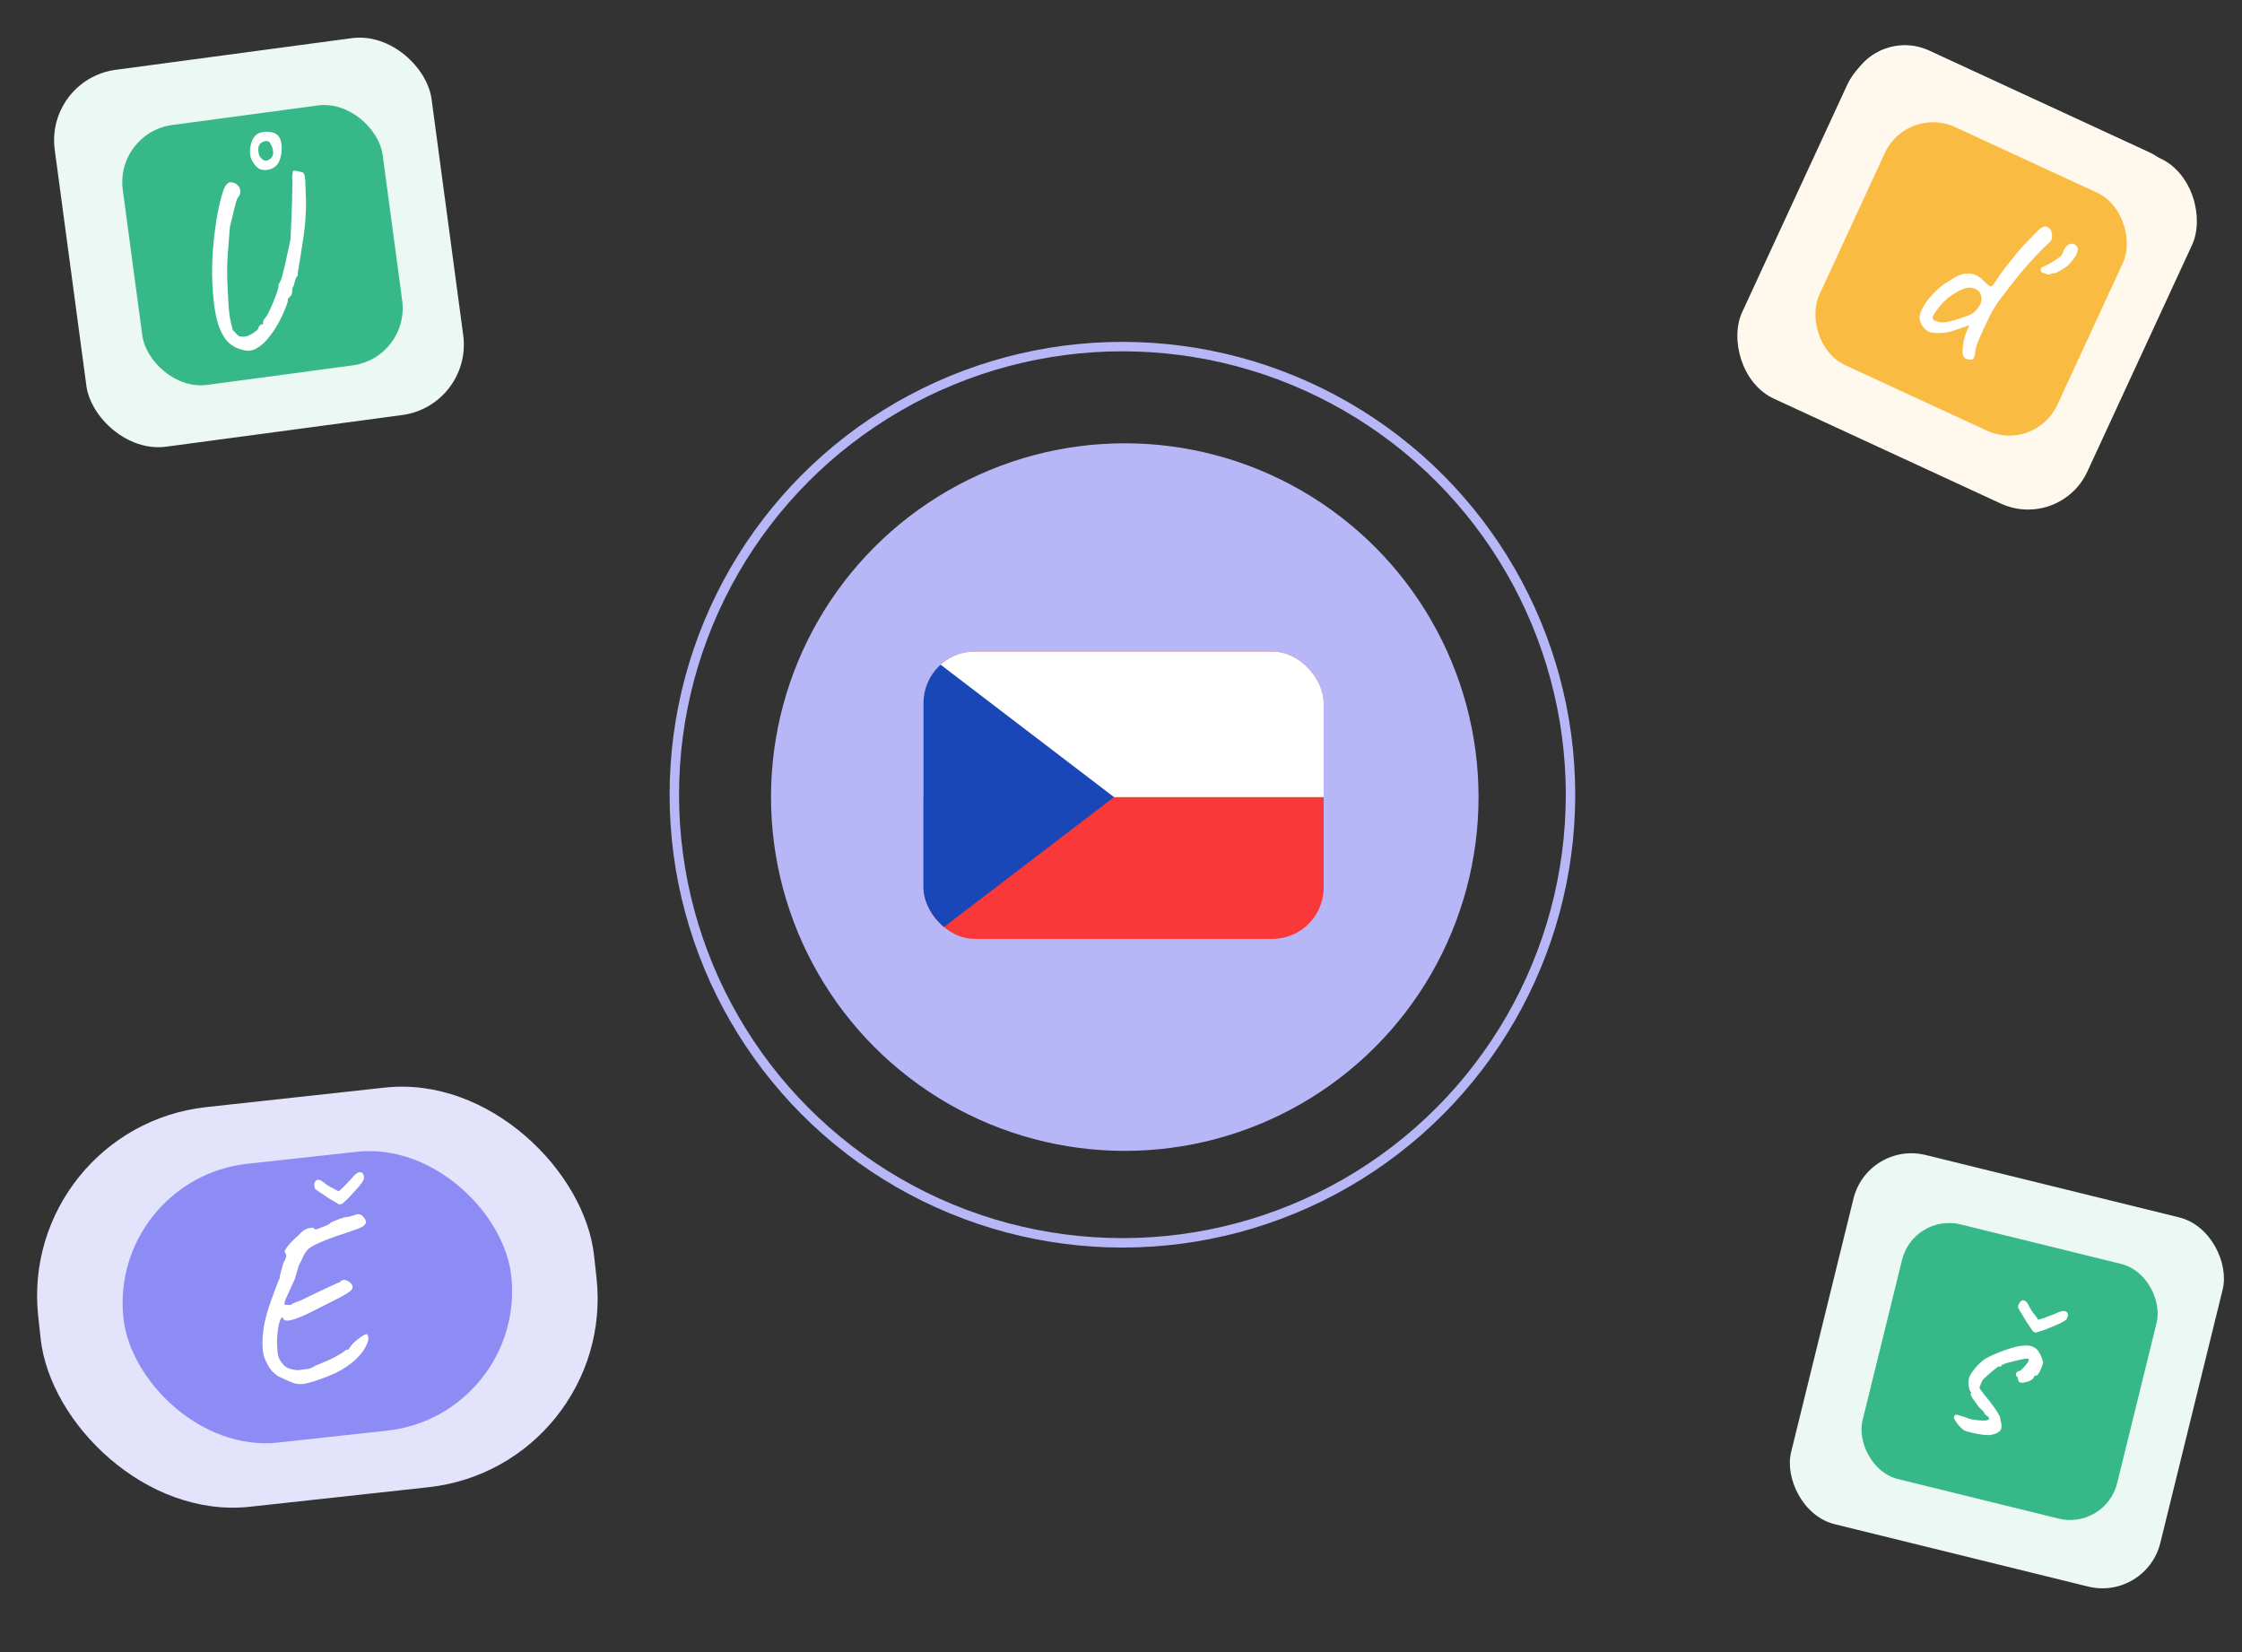 <svg width="437" height="322" viewBox="0 0 437 322" fill="none" xmlns="http://www.w3.org/2000/svg">
<rect x="0" y="0" width="437" height="322" fill="#333333" stroke="none"/>
<rect x="364.047" y="222.336" width="74.111" height="74.111" rx="11.626" transform="rotate(13.824 364.047 222.336)" fill="#EBF8F3"/>
<rect x="372.992" y="236.391" width="51.111" height="51.111" rx="9.446" transform="rotate(13.824 372.992 236.391)" fill="#36B889"/>
<path d="M382.875 278.82C382.382 278.453 381.936 278.019 381.537 277.521C381.145 276.994 380.909 276.582 380.829 276.286C380.894 276.025 380.98 275.862 381.088 275.797C381.204 275.702 381.461 275.72 381.859 275.849C382.293 275.957 382.974 276.187 383.901 276.539C384.248 276.625 384.69 276.704 385.225 276.775C385.761 276.846 386.26 276.878 386.723 276.869C387.215 276.868 387.511 276.788 387.612 276.629C387.757 276.665 387.797 276.628 387.732 276.52C387.673 276.383 387.601 276.242 387.514 276.097C387.398 276.069 387.278 275.993 387.155 275.87C387.039 275.718 386.923 275.628 386.807 275.6C386.843 275.455 386.738 275.26 386.491 275.014C386.281 274.747 386.045 274.52 385.784 274.332C385.276 273.653 384.841 273.054 384.478 272.534C384.122 271.985 384.02 271.652 384.172 271.536C384.201 271.42 384.215 271.362 384.215 271.362C384.222 271.333 384.226 271.319 384.226 271.319C384.023 271.269 383.863 270.922 383.746 270.278C383.658 269.642 383.671 269.092 383.786 268.628C383.872 268.281 384.081 267.872 384.412 267.401C384.751 266.901 385.166 266.404 385.657 265.911C386.148 265.418 386.628 265.03 387.098 264.747C387.741 264.384 388.522 264.024 389.44 263.667C390.365 263.282 391.258 262.965 392.118 262.717C393.015 262.448 393.741 262.305 394.298 262.289C394.87 262.216 395.373 262.233 395.807 262.34C396.27 262.455 396.65 262.657 396.948 262.946C397.201 263.162 397.408 263.444 397.568 263.791C397.764 264.116 397.913 264.445 398.015 264.777C398.153 265.088 398.226 265.352 398.234 265.569C398.148 265.916 398.022 266.3 397.857 266.72C397.698 267.111 397.522 267.451 397.327 267.741C397.161 268.038 396.977 268.162 396.775 268.111C396.775 268.111 396.728 268.115 396.633 268.123C396.576 268.108 396.529 268.174 396.493 268.318C396.421 268.608 396.121 268.887 395.594 269.156C394.951 269.396 394.415 269.509 393.989 269.496C393.569 269.453 393.362 269.233 393.369 268.835C393.31 268.698 393.278 268.582 393.27 268.488C393.263 268.394 393.201 268.333 393.085 268.304C393.085 268.304 393.053 268.25 392.987 268.142C392.922 268.033 392.914 267.878 392.964 267.675C392.993 267.559 393.062 267.469 393.17 267.403C393.286 267.309 393.343 267.262 393.343 267.262C393.488 267.298 393.716 267.185 394.026 266.924C394.344 266.634 394.636 266.322 394.903 265.989C395.206 265.633 395.376 265.383 395.412 265.239C395.455 265.065 395.451 264.956 395.4 264.913C395.378 264.877 395.252 264.83 395.02 264.773C394.572 264.846 394.022 264.956 393.371 265.102C392.72 265.248 392.099 265.402 391.506 265.562C390.949 265.701 390.526 265.857 390.237 266.031C390.071 266.205 389.966 266.318 389.923 266.369C389.887 266.39 389.811 266.387 389.695 266.358C389.724 266.242 389.608 266.275 389.348 266.457C389.124 266.616 388.821 266.848 388.438 267.153C388.084 267.465 387.73 267.777 387.377 268.089C387.059 268.379 386.821 268.596 386.662 268.741C386.59 268.785 386.474 268.941 386.316 269.209C386.193 269.455 386.103 269.694 386.046 269.926C385.844 270.244 385.797 270.494 385.906 270.675C386.022 270.826 386.276 271.166 386.668 271.693C387.495 272.697 388.137 273.517 388.595 274.152C389.052 274.788 389.386 275.301 389.596 275.691C389.807 276.081 389.909 276.414 389.902 276.689C390.208 277.687 390.203 278.392 389.885 278.805C389.568 279.218 388.975 279.502 388.107 279.655C387.782 279.728 387.276 279.726 386.588 279.648C385.901 279.57 385.209 279.445 384.515 279.273C383.812 279.129 383.266 278.979 382.875 278.82ZM397.32 259.581C397.045 259.697 396.792 259.726 396.561 259.669C396.336 259.583 396.162 259.417 396.039 259.171C395.77 258.766 395.422 258.25 394.993 257.621C394.601 256.971 394.242 256.375 393.915 255.833C393.588 255.291 393.407 254.97 393.37 254.869C393.334 254.644 393.377 254.409 393.499 254.163C393.629 253.888 393.787 253.681 393.975 253.543C394.163 253.405 394.38 253.398 394.626 253.52C394.909 253.621 395.173 253.917 395.42 254.408C395.551 254.748 395.798 255.178 396.161 255.698C396.56 256.196 396.941 256.706 397.304 257.226C397.702 257.109 398.135 256.971 398.605 256.81C399.075 256.65 399.516 256.483 399.928 256.308C400.369 256.141 400.713 255.996 400.958 255.872C401.782 255.523 402.343 255.431 402.64 255.597C402.944 255.734 403.085 255.969 403.064 256.301C403.044 256.634 402.943 256.917 402.762 257.149C402.705 257.257 402.445 257.439 401.982 257.693C401.556 257.925 401.036 258.165 400.421 258.413C399.836 258.667 399.254 258.907 398.676 259.133C398.133 259.336 397.682 259.486 397.32 259.581Z" fill="white"/>
<rect x="365.758" y="5.109" width="69.956" height="69.956" rx="11.319" transform="rotate(24.802 365.758 5.109)" fill="white"/>
<rect x="365.328" y="5.109" width="74.111" height="74.111" rx="12.719" transform="rotate(24.802 365.328 5.109)" fill="#FFF8EC"/>
<rect x="371.719" y="20.441" width="51.111" height="51.111" rx="10.334" transform="rotate(24.802 371.719 20.441)" fill="#FABB42"/>
<path d="M383.634 70.039C383.239 69.992 382.95 69.825 382.769 69.537C382.604 69.288 382.527 68.975 382.536 68.598C382.543 67.871 382.627 67.109 382.787 66.311C382.986 65.495 383.219 64.802 383.487 64.233L383.889 63.379L381.778 64.093C380.521 64.592 379.377 64.863 378.348 64.905C377.347 64.957 376.509 64.862 375.835 64.619C375.547 64.452 375.278 64.229 375.03 63.95C374.782 63.67 374.577 63.359 374.415 63.015C374.281 62.682 374.195 62.349 374.155 62.018C374.128 61.565 374.264 61.011 374.562 60.358C374.889 59.714 375.32 59.045 375.855 58.35C376.428 57.637 377.048 56.972 377.713 56.355C378.417 55.721 379.141 55.205 379.887 54.807C381.318 53.737 382.622 53.239 383.8 53.313C384.977 53.388 385.974 53.921 386.791 54.912C387.41 55.483 387.808 55.785 387.987 55.818C388.193 55.86 388.478 55.598 388.84 55.031C389.114 54.622 389.388 54.213 389.662 53.805C389.945 53.368 390.355 52.802 390.89 52.107C392.359 50.226 393.563 48.773 394.502 47.747C395.47 46.732 396.325 45.851 397.069 45.104C397.61 44.569 398.004 44.267 398.251 44.198C398.536 44.11 398.786 44.121 399.001 44.229C399.309 44.34 399.55 44.554 399.722 44.869C399.893 45.184 399.979 45.564 399.978 46.007C399.999 46.3 399.961 46.54 399.862 46.726C399.801 46.895 399.631 47.103 399.352 47.351C398.745 47.894 397.987 48.636 397.078 49.577C396.207 50.5 395.282 51.53 394.302 52.668C393.351 53.816 392.432 54.959 391.547 56.099C390.662 57.239 389.902 58.25 389.268 59.131C388.877 59.688 388.44 60.419 387.957 61.322C387.502 62.237 387.05 63.184 386.602 64.164C386.165 65.116 385.791 65.98 385.48 66.756C385.208 67.514 385.059 68.015 385.035 68.26C385.001 68.882 384.92 69.328 384.791 69.599C384.69 69.879 384.554 70.037 384.384 70.07C384.203 70.132 383.953 70.122 383.634 70.039ZM378.199 62.806C378.622 62.864 379.057 62.846 379.502 62.752C379.976 62.669 380.479 62.549 381.011 62.391C382.085 62.048 383.027 61.721 383.836 61.41C384.646 61.099 385.345 60.431 385.935 59.407C386.183 58.894 386.279 58.453 386.221 58.083C386.202 57.696 386.074 57.301 385.839 56.9C385.582 56.554 385.15 56.303 384.54 56.147C383.968 55.974 383.273 56.056 382.454 56.396C381.558 56.771 380.6 57.362 379.581 58.168C378.59 58.985 377.668 60.096 376.814 61.5C376.657 61.761 376.661 62.016 376.825 62.265C376.989 62.514 377.447 62.695 378.199 62.806ZM398.379 53.23C398.099 53.13 397.921 53.05 397.847 52.992C397.811 52.915 397.772 52.759 397.731 52.522C397.801 52.325 397.899 52.186 398.024 52.104C398.186 52.004 398.396 51.905 398.653 51.807C399.035 51.628 399.465 51.402 399.943 51.13C400.459 50.84 400.919 50.53 401.323 50.2C401.755 49.88 402.008 49.574 402.081 49.283C402.275 48.656 402.555 48.186 402.921 47.874C403.286 47.561 403.662 47.443 404.047 47.518C404.442 47.565 404.775 47.875 405.044 48.447C404.945 49.077 404.753 49.61 404.469 50.047C404.185 50.484 403.763 50.998 403.202 51.588C403.075 51.765 402.786 51.994 402.336 52.276C401.924 52.54 401.503 52.785 401.074 53.011C400.682 53.218 400.444 53.307 400.36 53.277C400.247 53.236 400.134 53.243 400.019 53.297C399.915 53.323 399.787 53.372 399.634 53.444C399.481 53.516 399.302 53.53 399.095 53.488C398.927 53.427 398.688 53.341 398.379 53.23Z" fill="white"/>
<rect x="8.828" y="15.445" width="74.111" height="74.111" rx="13.849" transform="rotate(-7.635 8.828 15.445)" fill="#EBF8F3"/>
<rect x="22.438" y="25.852" width="51.111" height="51.111" rx="11.252" transform="rotate(-7.635 22.438 25.852)" fill="#36B889"/>
<path d="M48.313 68.367C46.858 68.216 45.635 67.714 44.647 66.859C43.679 65.967 42.922 64.575 42.375 62.683C41.85 60.754 41.521 58.206 41.386 55.038C41.329 53.975 41.322 52.745 41.364 51.348C41.407 49.952 41.5 48.512 41.643 47.028C41.807 45.507 42.001 44.041 42.224 42.629C42.469 41.181 42.74 39.895 43.037 38.772C43.398 37.417 43.715 36.55 43.988 36.172C44.282 35.758 44.581 35.543 44.885 35.527C45.471 35.531 45.931 35.705 46.266 36.05C46.623 36.359 46.816 36.756 46.848 37.241C46.902 37.689 46.723 38.135 46.314 38.579C46.092 39.036 45.851 39.837 45.59 40.981C45.35 42.09 45.089 43.173 44.806 44.231C44.658 46.055 44.533 47.672 44.433 49.084C44.325 50.466 44.272 51.758 44.271 52.959C44.271 54.16 44.315 55.411 44.402 56.713C44.453 57.993 44.506 59.042 44.562 59.859C44.646 60.669 44.726 61.342 44.802 61.877C44.899 62.375 44.995 62.812 45.092 63.188C45.188 63.563 45.288 63.954 45.391 64.358C45.719 64.674 45.992 64.959 46.21 65.211C46.429 65.463 46.661 65.588 46.907 65.586C47.458 65.692 48.021 65.609 48.599 65.338C49.205 65.059 49.767 64.669 50.285 64.166C50.355 63.84 50.491 63.59 50.693 63.415C50.894 63.24 50.995 63.153 50.995 63.153C51.09 63.283 51.159 63.311 51.202 63.239C51.266 63.13 51.298 63.014 51.297 62.891C51.239 62.783 51.242 62.674 51.306 62.565C51.363 62.427 51.435 62.286 51.521 62.141C51.73 61.995 51.988 61.621 52.295 61.018C52.624 60.38 52.939 59.683 53.238 58.929C53.566 58.168 53.823 57.486 54.007 56.884C54.221 56.275 54.313 55.913 54.283 55.797C54.246 55.653 54.27 55.508 54.356 55.363C54.442 55.218 54.535 55.04 54.636 54.83C54.743 54.648 54.913 54.112 55.147 53.221C55.402 52.293 55.652 51.228 55.899 50.026C56.174 48.816 56.413 47.707 56.617 46.7C56.622 46.36 56.651 45.814 56.705 45.061C56.751 44.28 56.785 43.393 56.809 42.402C56.861 41.403 56.898 40.408 56.921 39.417C56.937 38.397 56.953 37.499 56.97 36.725C57.009 35.915 57.013 35.329 56.982 34.967C56.943 34.577 56.952 34.251 57.008 33.99C57.057 33.7 57.082 33.494 57.081 33.371C57.211 33.276 57.388 33.246 57.612 33.281C57.837 33.316 58.065 33.365 58.297 33.429C58.557 33.486 58.786 33.535 58.981 33.577C59.214 33.764 59.36 34.034 59.42 34.388C59.48 34.742 59.516 35.303 59.528 36.07C59.561 36.8 59.603 37.867 59.655 39.27C59.656 41.795 59.478 44.166 59.122 46.382C58.795 48.59 58.425 50.933 58.013 53.41C58.013 53.41 58.017 53.424 58.024 53.453C58.024 53.453 58.043 53.525 58.08 53.67C57.785 53.961 57.588 54.335 57.489 54.791C57.412 55.088 57.341 55.353 57.277 55.584C57.235 55.78 57.153 55.94 57.03 56.063C57.01 56.346 56.983 56.599 56.948 56.824C56.913 57.048 56.896 57.16 56.896 57.16C56.904 57.312 56.836 57.468 56.692 57.628C56.548 57.788 56.405 57.948 56.261 58.108C56.131 58.203 56.074 58.341 56.09 58.522C56.105 58.702 56.084 58.862 56.028 58.999C55.636 60.116 55.154 61.24 54.582 62.372C54.01 63.504 53.376 64.514 52.679 65.4C52.019 66.309 51.336 67.007 50.63 67.496C50.161 67.832 49.758 68.058 49.418 68.176C49.108 68.286 48.739 68.35 48.313 68.367ZM52.553 33.007C51.571 33.259 50.789 33.151 50.207 32.685C49.618 32.189 49.173 31.533 48.872 30.717C48.731 30.168 48.695 29.547 48.763 28.852C48.86 28.149 49.066 27.511 49.381 26.938C49.725 26.357 50.2 25.989 50.807 25.833C51.732 25.596 52.568 25.613 53.314 25.884C54.054 26.125 54.531 26.665 54.745 27.503C54.923 28.197 54.96 28.942 54.856 29.738C54.782 30.527 54.561 31.23 54.196 31.847C53.823 32.435 53.276 32.822 52.553 33.007ZM51.936 31.318C52.456 31.185 52.834 30.918 53.07 30.519C53.299 30.091 53.311 29.534 53.104 28.848C52.979 28.479 52.814 28.137 52.609 27.82C52.405 27.502 52.057 27.407 51.566 27.533C50.468 27.814 50.104 28.677 50.474 30.122C50.548 30.411 50.745 30.699 51.066 30.987C51.414 31.267 51.705 31.377 51.936 31.318Z" fill="white"/>
<rect x="3.43" y="219.801" width="108.992" height="78.354" rx="37" transform="rotate(-6.239 3.43 219.801)" fill="#E3E3FC"/>
<path d="M59.3 269.724C58.381 269.846 57.522 269.729 56.72 269.372C55.948 269.008 55.129 268.639 54.264 268.264C53.667 267.866 53.167 267.419 52.764 266.921C52.355 266.394 51.969 265.68 51.607 264.779C51.379 264.247 51.239 263.545 51.187 262.673C51.135 261.801 51.156 260.915 51.25 260.014C51.338 259.084 51.447 258.332 51.576 257.759C51.764 256.87 52.028 255.905 52.368 254.864C52.731 253.788 53.091 252.773 53.449 251.82C53.83 250.831 54.128 250.042 54.345 249.451C54.509 249.205 54.577 249.085 54.547 249.091C54.541 249.062 54.538 249.047 54.538 249.047C54.509 248.901 54.583 248.506 54.759 247.863C54.958 247.184 55.128 246.588 55.269 246.073C55.614 245.517 55.787 245.088 55.787 244.783C55.787 244.479 55.697 244.254 55.516 244.108C55.434 244.002 55.495 243.777 55.7 243.432C55.905 243.087 56.233 242.672 56.684 242.187C57.134 241.701 57.658 241.201 58.255 240.687C58.847 239.991 59.461 239.564 60.099 239.407C60.76 239.214 61.181 239.267 61.362 239.566C61.38 239.653 61.547 239.651 61.862 239.557C62.202 239.429 62.582 239.277 63.004 239.101C63.448 238.891 63.84 238.722 64.18 238.593C64.291 238.389 64.601 238.19 65.11 237.997C65.643 237.769 66.266 237.539 66.98 237.305C67.366 237.258 67.734 237.2 68.085 237.13C68.46 237.025 68.761 236.935 68.989 236.859C69.247 236.777 69.376 236.736 69.376 236.736C69.569 236.637 69.809 236.619 70.095 236.684C70.411 236.742 70.739 237.012 71.078 237.492C71.387 237.977 71.393 238.387 71.094 238.72C70.825 239.048 70.105 239.404 68.935 239.789C68.081 240.081 67.341 240.335 66.715 240.552C66.083 240.738 65.427 240.96 64.749 241.217C64.064 241.445 63.233 241.778 62.256 242.216C61.554 242.508 60.989 242.803 60.562 243.101C60.129 243.37 59.775 243.73 59.499 244.18C59.218 244.601 58.925 245.192 58.621 245.952C58.445 246.139 58.258 246.572 58.058 247.251C57.859 247.929 57.66 248.608 57.461 249.286C56.869 250.59 56.35 251.728 55.905 252.699C55.483 253.634 55.346 254.164 55.492 254.287C55.492 254.287 55.661 254.298 56.001 254.322C56.34 254.346 56.568 254.346 56.685 254.322C56.949 254.118 57.279 253.945 57.677 253.805C58.104 253.659 58.444 253.531 58.695 253.42C60.416 252.59 61.762 251.942 62.733 251.474C63.734 251.001 64.486 250.653 64.989 250.431C65.515 250.174 65.922 250.002 66.209 249.914C66.554 249.511 66.937 249.374 67.359 249.502C67.809 249.626 68.195 249.883 68.516 250.275C68.727 250.568 68.782 250.846 68.683 251.109C68.612 251.366 68.293 251.673 67.726 252.03C67.187 252.381 66.365 252.833 65.259 253.389C64.153 253.944 62.702 254.674 60.905 255.58C59.39 256.369 58.07 256.921 56.947 257.236C55.823 257.551 55.233 257.41 55.175 256.814C54.946 256.737 54.742 256.93 54.56 257.392C54.402 257.819 54.273 258.393 54.173 259.112C54.073 259.832 54.011 260.589 53.987 261.385C53.992 262.174 54.033 262.912 54.109 263.596C54.208 264.245 54.348 264.719 54.529 265.018C54.897 265.644 55.312 266.124 55.774 266.458C56.23 266.762 56.985 266.962 58.038 267.056C58.629 266.968 59.208 266.899 59.775 266.846C60.343 266.794 60.949 266.551 61.592 266.119C63.26 265.482 64.559 264.904 65.489 264.384C66.42 263.864 66.947 263.531 67.07 263.384C67.28 263.221 67.415 263.133 67.473 263.121C67.555 263.075 67.669 263.037 67.816 263.008C67.757 263.171 67.789 263.18 67.912 263.034C68.058 262.853 68.249 262.587 68.483 262.236C68.746 261.879 69.115 261.517 69.589 261.148C70.063 260.78 70.491 260.482 70.871 260.254C71.281 260.02 71.515 259.974 71.573 260.114C71.807 260.372 71.859 260.787 71.73 261.36C71.595 261.904 71.282 262.544 70.79 263.281C70.293 263.989 69.616 264.717 68.762 265.465C67.375 266.593 65.806 267.499 64.057 268.183C62.313 268.895 60.727 269.409 59.3 269.724ZM66.528 274.625C65.907 274.566 65.349 274.358 64.852 274.001C64.355 273.644 63.972 273.173 63.703 272.587C63.47 272.026 63.429 271.441 63.581 270.832C63.769 270.095 64.115 269.312 64.618 268.481C65.128 267.68 65.701 266.897 66.34 266.131C66.978 265.365 67.578 264.713 68.14 264.175L69.719 265.229C69.151 265.737 68.486 266.448 67.725 267.36C66.999 268.295 66.437 269.138 66.039 269.886C65.729 270.465 65.529 270.991 65.441 271.465C65.383 271.933 65.488 272.308 65.757 272.589C65.879 272.747 66.16 272.782 66.599 272.694C67.248 272.443 67.778 272.125 68.188 271.739C68.597 271.353 69.133 270.912 69.794 270.415C70.134 270.134 70.415 270.017 70.637 270.064C70.859 270.111 71.008 270.249 71.084 270.477C71.195 270.729 71.204 271.001 71.11 271.293C71.046 271.58 70.852 271.831 70.531 272.047C70.419 272.1 70.206 272.249 69.89 272.495C69.574 272.74 69.214 272.994 68.81 273.257C68.412 273.55 68.008 273.813 67.599 274.046C67.195 274.309 66.838 274.502 66.528 274.625Z" fill="white"/>
<rect x="21.094" y="229.785" width="76.042" height="54.666" rx="27.333" transform="rotate(-6.239 21.094 229.785)" fill="#8C8CF4"/>
<path d="M59.3 269.724C58.381 269.846 57.522 269.729 56.72 269.372C55.948 269.008 55.129 268.639 54.264 268.264C53.667 267.866 53.167 267.419 52.764 266.921C52.355 266.394 51.969 265.68 51.607 264.779C51.379 264.247 51.239 263.545 51.187 262.673C51.135 261.801 51.156 260.915 51.25 260.014C51.338 259.084 51.447 258.332 51.576 257.759C51.764 256.87 52.028 255.905 52.368 254.864C52.731 253.788 53.091 252.773 53.449 251.82C53.83 250.831 54.128 250.042 54.345 249.451C54.509 249.205 54.577 249.085 54.547 249.091C54.541 249.062 54.538 249.047 54.538 249.047C54.509 248.901 54.583 248.506 54.759 247.863C54.958 247.184 55.128 246.588 55.269 246.073C55.614 245.517 55.787 245.088 55.787 244.783C55.787 244.479 55.697 244.254 55.516 244.108C55.434 244.002 55.495 243.777 55.7 243.432C55.905 243.087 56.233 242.672 56.684 242.187C57.134 241.701 57.658 241.201 58.255 240.687C58.847 239.991 59.461 239.564 60.099 239.407C60.76 239.214 61.181 239.267 61.362 239.566C61.38 239.653 61.547 239.651 61.862 239.557C62.202 239.429 62.582 239.277 63.004 239.101C63.448 238.891 63.84 238.722 64.18 238.593C64.291 238.389 64.601 238.19 65.11 237.997C65.643 237.769 66.266 237.539 66.98 237.305C67.366 237.258 67.734 237.2 68.085 237.13C68.46 237.025 68.761 236.935 68.989 236.859C69.247 236.777 69.376 236.736 69.376 236.736C69.569 236.637 69.809 236.619 70.095 236.684C70.411 236.742 70.739 237.012 71.078 237.492C71.387 237.977 71.393 238.387 71.094 238.72C70.825 239.048 70.105 239.404 68.935 239.789C68.081 240.081 67.341 240.335 66.715 240.552C66.083 240.738 65.427 240.96 64.749 241.217C64.064 241.445 63.233 241.778 62.256 242.216C61.554 242.508 60.989 242.803 60.562 243.101C60.129 243.37 59.775 243.73 59.499 244.18C59.218 244.601 58.925 245.192 58.621 245.952C58.445 246.139 58.258 246.572 58.058 247.251C57.859 247.929 57.66 248.608 57.461 249.286C56.869 250.59 56.35 251.728 55.905 252.699C55.483 253.634 55.346 254.164 55.492 254.287C55.492 254.287 55.661 254.298 56.001 254.322C56.34 254.346 56.568 254.346 56.685 254.322C56.949 254.118 57.279 253.945 57.677 253.805C58.104 253.659 58.444 253.531 58.695 253.42C60.416 252.59 61.762 251.942 62.733 251.474C63.734 251.001 64.486 250.653 64.989 250.431C65.515 250.174 65.922 250.002 66.209 249.914C66.554 249.511 66.937 249.374 67.359 249.502C67.809 249.626 68.195 249.883 68.516 250.275C68.727 250.568 68.782 250.846 68.683 251.109C68.612 251.366 68.293 251.673 67.726 252.03C67.187 252.381 66.365 252.833 65.259 253.389C64.153 253.944 62.702 254.674 60.905 255.58C59.39 256.369 58.07 256.921 56.947 257.236C55.823 257.551 55.233 257.41 55.175 256.814C54.946 256.737 54.742 256.93 54.56 257.392C54.402 257.819 54.273 258.393 54.173 259.112C54.073 259.832 54.011 260.589 53.987 261.385C53.992 262.174 54.033 262.912 54.109 263.596C54.208 264.245 54.348 264.719 54.529 265.018C54.897 265.644 55.312 266.124 55.774 266.458C56.23 266.762 56.985 266.962 58.038 267.056C58.629 266.968 59.208 266.899 59.775 266.846C60.343 266.794 60.949 266.551 61.592 266.119C63.26 265.482 64.559 264.904 65.489 264.384C66.42 263.864 66.947 263.531 67.07 263.384C67.28 263.221 67.415 263.133 67.473 263.121C67.555 263.075 67.669 263.037 67.816 263.008C67.757 263.171 67.789 263.18 67.912 263.034C68.058 262.853 68.249 262.587 68.483 262.236C68.746 261.879 69.115 261.517 69.589 261.148C70.063 260.78 70.491 260.482 70.871 260.254C71.281 260.02 71.515 259.974 71.573 260.114C71.807 260.372 71.859 260.787 71.73 261.36C71.595 261.904 71.282 262.544 70.79 263.281C70.293 263.989 69.616 264.717 68.762 265.465C67.375 266.593 65.806 267.499 64.057 268.183C62.313 268.895 60.727 269.409 59.3 269.724ZM67.025 234.33C66.826 234.552 66.61 234.687 66.376 234.734C66.136 234.751 65.908 234.675 65.691 234.505C65.276 234.253 64.741 233.934 64.086 233.548C63.455 233.126 62.876 232.74 62.349 232.388C61.823 232.037 61.522 231.823 61.446 231.747C61.3 231.472 61.236 231.15 61.254 230.782C61.3 230.407 61.476 230.144 61.78 229.992C62.085 229.84 62.526 229.996 63.105 230.458C63.368 230.71 63.775 230.994 64.324 231.31C64.897 231.591 65.459 231.89 66.009 232.206C66.319 231.931 66.653 231.621 67.01 231.277C67.367 230.932 67.695 230.592 67.993 230.259C68.321 229.92 68.57 229.642 68.739 229.426C69.337 228.759 69.805 228.438 70.144 228.462C70.477 228.456 70.706 228.608 70.828 228.918C70.951 229.228 70.98 229.527 70.915 229.813C70.909 229.936 70.751 230.211 70.441 230.638C70.154 231.03 69.785 231.468 69.335 231.954C68.913 232.433 68.489 232.898 68.061 233.348C67.657 233.763 67.312 234.091 67.025 234.33Z" fill="white"/>
<circle cx="218.776" cy="154.893" r="87.341" stroke="#B7B7F8" stroke-width="1.839"/>
<circle cx="219.235" cy="155.356" r="68.954" fill="#B7B7F8"/>
<mask id="mask0_9304_94614" style="mask-type:alpha" maskUnits="userSpaceOnUse" x="150" y="86" width="139" height="139">
<circle cx="219.235" cy="155.356" r="68.954" fill="#D9D9D9"/>
</mask>
<g mask="url(#mask0_9304_94614)">
</g>
<g clip-path="url(#clip0_9304_94614)">
<g clip-path="url(#clip1_9304_94614)">
<rect x="180" y="127" width="78" height="56.727" rx="7.091" fill="#F93939"/>
<path fill-rule="evenodd" clip-rule="evenodd" d="M180 127H258V155.364H180V127Z" fill="white"/>
<path fill-rule="evenodd" clip-rule="evenodd" d="M180 127L217.143 155.364L180 183.727V127Z" fill="#1A47B8"/>
</g>
</g>
<defs>
<clipPath id="clip0_9304_94614">
<rect x="180" y="127" width="78" height="56" rx="10" fill="white"/>
</clipPath>
<clipPath id="clip1_9304_94614">
<rect x="180" y="127" width="78" height="56.727" rx="7.091" fill="white"/>
</clipPath>
</defs>
</svg>
